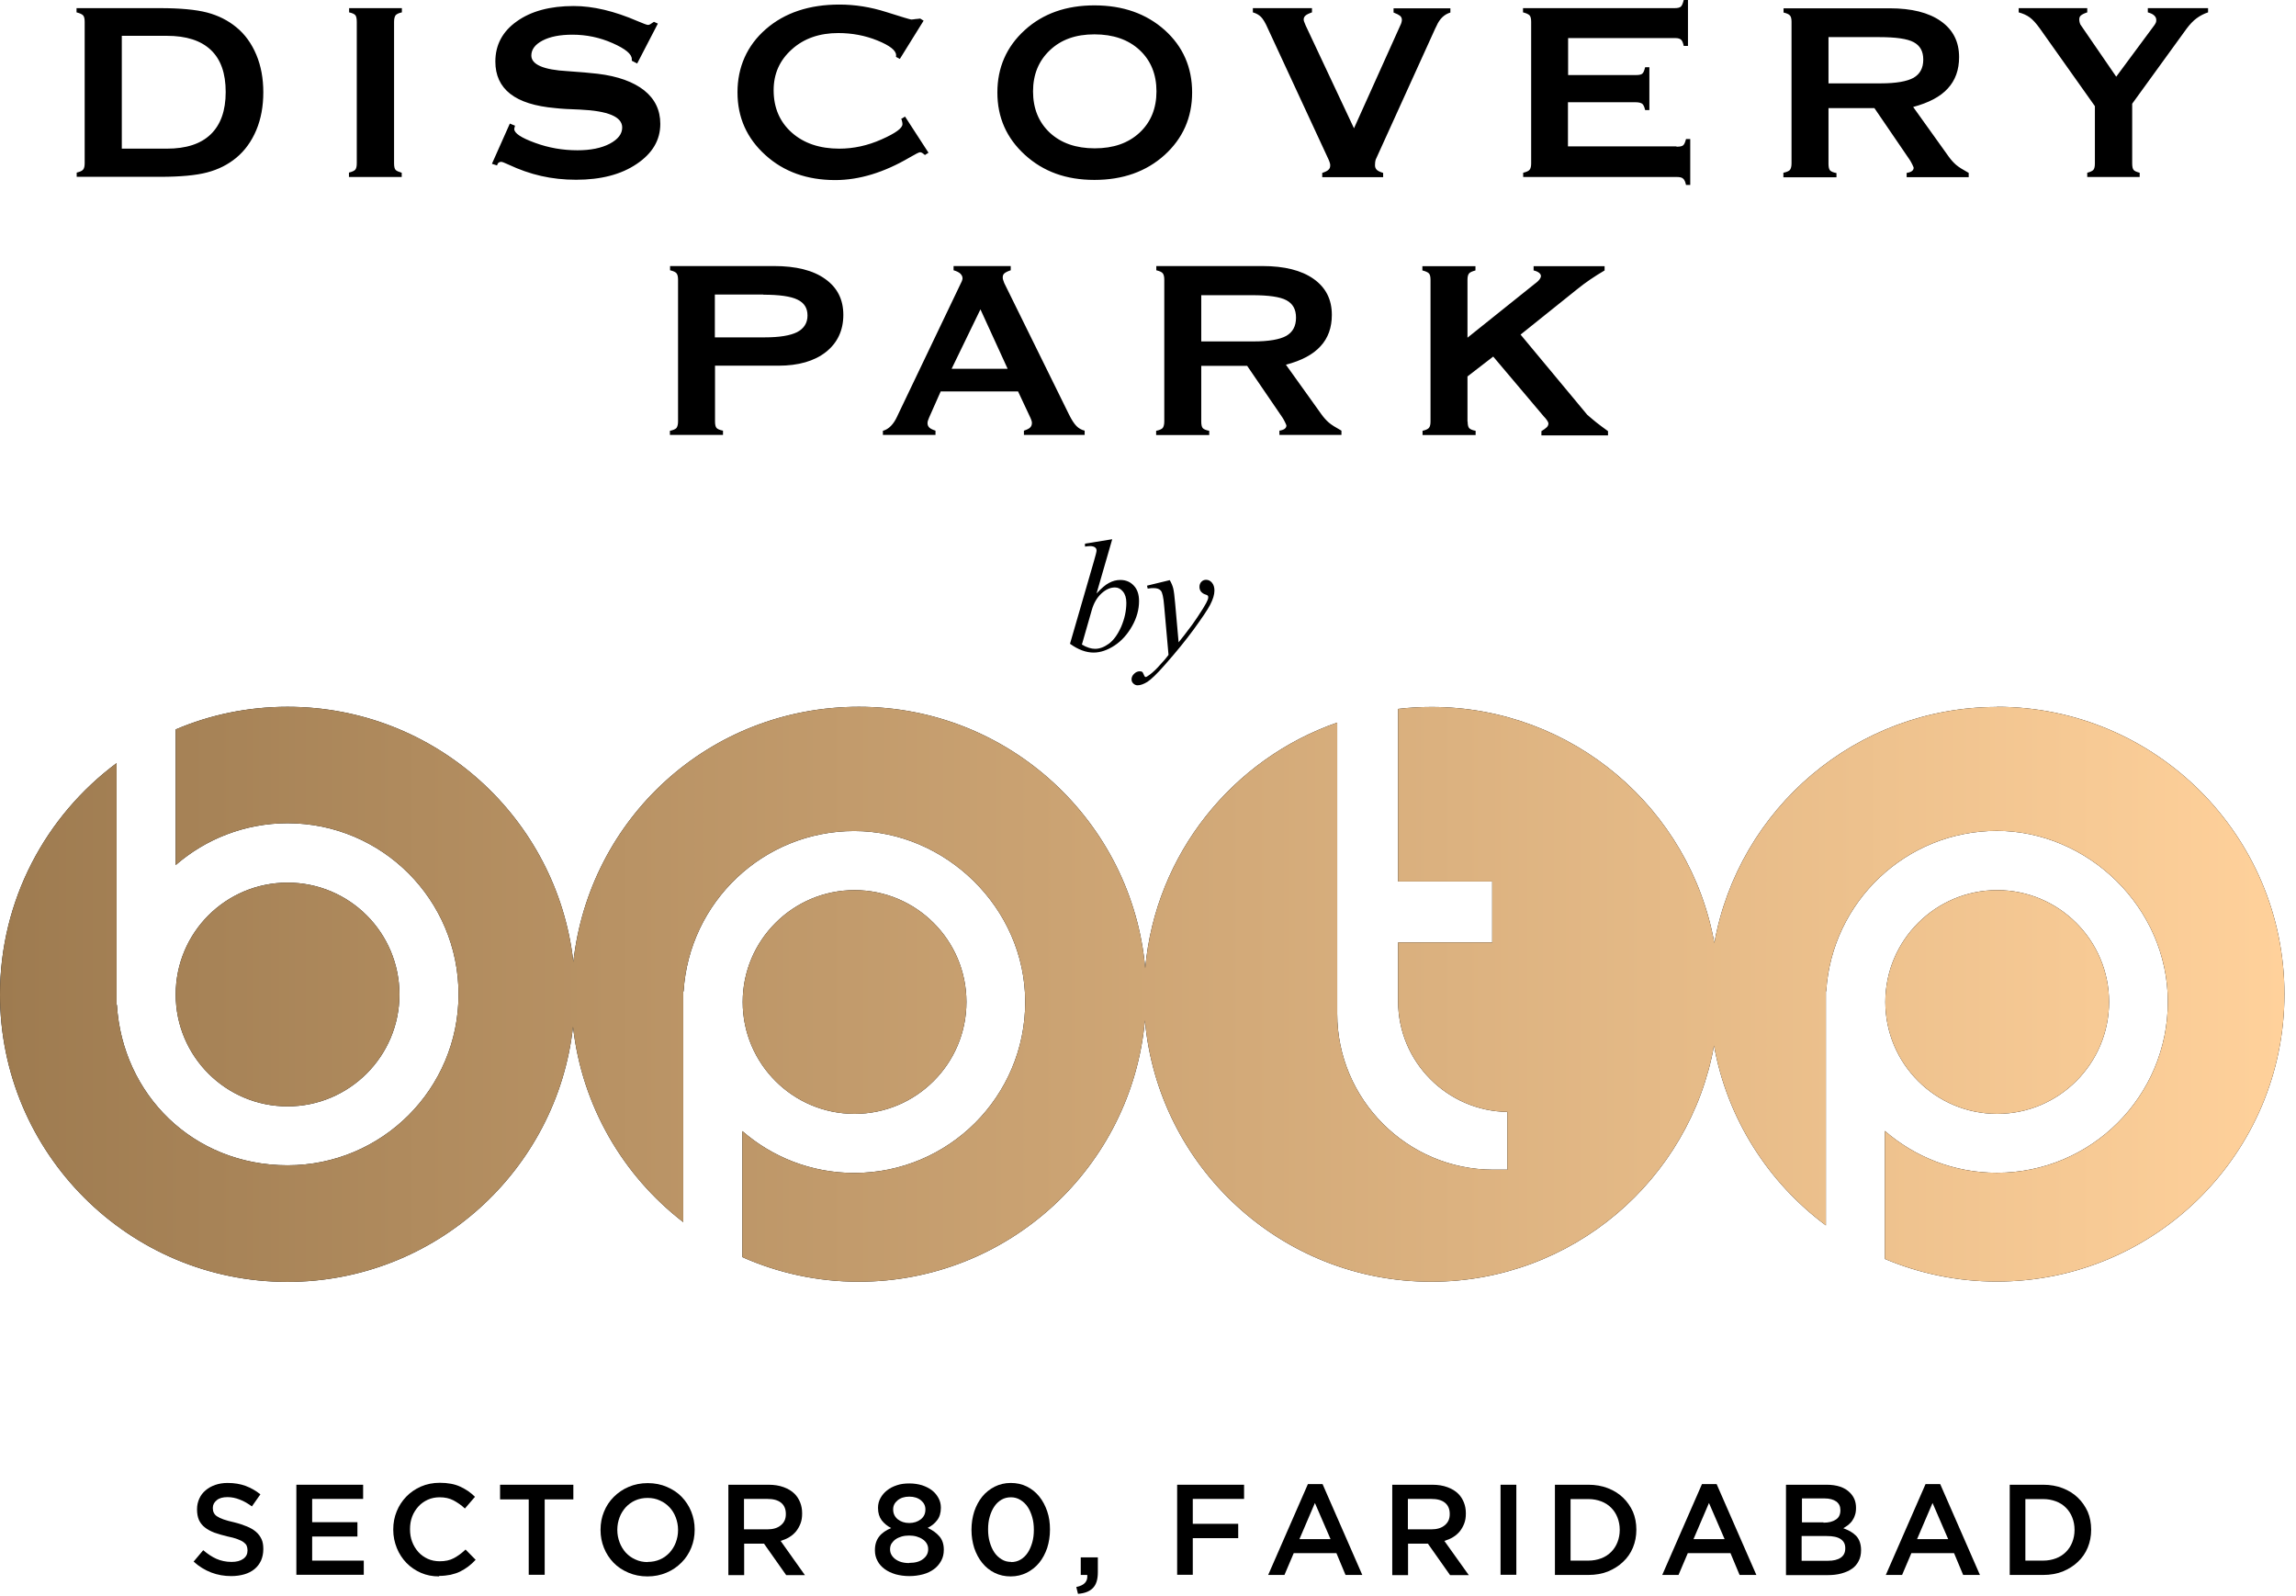 <svg width="141" height="98" viewBox="0 0 141 98" fill="none" xmlns="http://www.w3.org/2000/svg">
<g id="discovery">
<g id="Vector">
<path d="M129.52 61.54C129.52 65.33 126.44 68.41 122.65 68.41C118.86 68.41 115.78 65.33 115.78 61.54C115.78 57.75 118.86 54.67 122.65 54.67C126.44 54.67 129.52 57.75 129.52 61.54ZM24.53 61.08C24.53 64.87 21.45 67.95 17.66 67.95C13.87 67.95 10.79 64.88 10.79 61.08C10.79 57.28 13.86 54.21 17.66 54.21C21.46 54.21 24.53 57.28 24.53 61.08ZM59.35 61.54C59.35 65.33 56.27 68.41 52.48 68.41C48.69 68.41 45.61 65.33 45.61 61.54C45.61 57.75 48.69 54.67 52.48 54.67C56.27 54.67 59.35 57.75 59.35 61.54ZM122.65 43.42C113.98 43.42 106.76 49.68 105.28 57.92C103.8 49.68 96.58 43.42 87.91 43.42C87.22 43.42 86.53 43.46 85.86 43.54V54.14H91.64V57.88H85.86V61.5C85.86 65.21 88.87 68.24 92.57 68.29V71.84H91.7C86.43 71.84 82.12 67.53 82.12 62.26V44.38C75.7 46.61 70.96 52.45 70.33 59.46C69.52 50.46 61.95 43.41 52.75 43.41C43.55 43.41 36.19 50.27 35.21 59.08C34.22 50.26 26.74 43.41 17.66 43.41C15.22 43.41 12.9 43.9 10.79 44.8V53.13C12.63 51.53 15.04 50.56 17.66 50.56C23.46 50.56 28.16 55.26 28.16 61.07C28.16 66.88 23.46 71.57 17.66 71.57C11.86 71.57 7.52 67.22 7.18 61.72H7.16V46.87C2.82 50.1 0 55.26 0 61.08C0 70.82 7.91 78.73 17.65 78.73C26.73 78.73 34.21 71.87 35.19 63.06C35.74 67.94 38.27 72.22 41.96 75.06V60.89H41.98C42.32 55.4 46.88 51.04 52.46 51.04C58.04 51.04 62.96 55.74 62.96 61.54C62.96 67.34 58.26 72.04 52.46 72.04C49.83 72.04 47.43 71.07 45.59 69.47V77.21C47.77 78.18 50.19 78.72 52.73 78.72C61.94 78.72 69.5 71.67 70.31 62.67C71.12 71.67 78.68 78.72 87.89 78.72C96.56 78.72 103.78 72.46 105.26 64.22C106.07 68.73 108.6 72.64 112.13 75.26V60.88H112.15C112.49 55.39 117.05 51.03 122.63 51.03C128.21 51.03 133.13 55.73 133.13 61.53C133.13 67.33 128.43 72.03 122.63 72.03C120 72.03 117.6 71.06 115.75 69.46V77.32C117.86 78.21 120.19 78.71 122.63 78.71C132.38 78.71 140.29 70.8 140.29 61.06C140.29 51.32 132.38 43.41 122.63 43.41L122.65 43.42Z" fill="black"/>
<path d="M129.52 61.54C129.52 65.33 126.44 68.41 122.65 68.41C118.86 68.41 115.78 65.33 115.78 61.54C115.78 57.75 118.86 54.67 122.65 54.67C126.44 54.67 129.52 57.75 129.52 61.54ZM24.53 61.08C24.53 64.87 21.45 67.95 17.66 67.95C13.87 67.95 10.79 64.88 10.79 61.08C10.79 57.28 13.86 54.21 17.66 54.21C21.46 54.21 24.53 57.28 24.53 61.08ZM59.35 61.54C59.35 65.33 56.27 68.41 52.48 68.41C48.69 68.41 45.61 65.33 45.61 61.54C45.61 57.75 48.69 54.67 52.48 54.67C56.27 54.67 59.35 57.75 59.35 61.54ZM122.65 43.42C113.98 43.42 106.76 49.68 105.28 57.92C103.8 49.68 96.58 43.42 87.91 43.42C87.22 43.42 86.53 43.46 85.86 43.54V54.14H91.64V57.88H85.86V61.5C85.86 65.21 88.87 68.24 92.57 68.29V71.84H91.7C86.43 71.84 82.12 67.53 82.12 62.26V44.38C75.7 46.61 70.96 52.45 70.33 59.46C69.52 50.46 61.95 43.41 52.75 43.41C43.55 43.41 36.19 50.27 35.21 59.08C34.22 50.26 26.74 43.41 17.66 43.41C15.22 43.41 12.9 43.9 10.79 44.8V53.13C12.63 51.53 15.04 50.56 17.66 50.56C23.46 50.56 28.16 55.26 28.16 61.07C28.16 66.88 23.46 71.57 17.66 71.57C11.86 71.57 7.52 67.22 7.18 61.72H7.16V46.87C2.82 50.1 0 55.26 0 61.08C0 70.82 7.91 78.73 17.65 78.73C26.73 78.73 34.21 71.87 35.19 63.06C35.74 67.94 38.27 72.22 41.96 75.06V60.89H41.98C42.32 55.4 46.88 51.04 52.46 51.04C58.04 51.04 62.96 55.74 62.96 61.54C62.96 67.34 58.26 72.04 52.46 72.04C49.83 72.04 47.43 71.07 45.59 69.47V77.21C47.77 78.18 50.19 78.72 52.73 78.72C61.94 78.72 69.5 71.67 70.31 62.67C71.12 71.67 78.68 78.72 87.89 78.72C96.56 78.72 103.78 72.46 105.26 64.22C106.07 68.73 108.6 72.64 112.13 75.26V60.88H112.15C112.49 55.39 117.05 51.03 122.63 51.03C128.21 51.03 133.13 55.73 133.13 61.53C133.13 67.33 128.43 72.03 122.63 72.03C120 72.03 117.6 71.06 115.75 69.46V77.32C117.86 78.21 120.19 78.71 122.63 78.71C132.38 78.71 140.29 70.8 140.29 61.06C140.29 51.32 132.38 43.41 122.63 43.41L122.65 43.42Z" fill="url(#paint0_linear_84_33)"/>
</g>
<g id="Vector_2">
<path d="M14.2 96.8C13.77 96.8 13.36 96.73 12.97 96.58C12.58 96.43 12.22 96.21 11.89 95.91L12.48 95.21C12.75 95.44 13.02 95.62 13.29 95.74C13.56 95.86 13.88 95.93 14.22 95.93C14.52 95.93 14.76 95.87 14.94 95.74C15.12 95.61 15.2 95.44 15.2 95.23V95.21C15.2 95.11 15.18 95.02 15.15 94.94C15.12 94.86 15.05 94.79 14.96 94.72C14.87 94.65 14.74 94.59 14.58 94.53C14.42 94.47 14.21 94.41 13.95 94.36C13.65 94.29 13.39 94.21 13.16 94.13C12.93 94.04 12.74 93.94 12.58 93.81C12.42 93.69 12.3 93.53 12.22 93.36C12.14 93.18 12.1 92.96 12.1 92.71V92.69C12.1 92.45 12.15 92.24 12.24 92.04C12.33 91.84 12.46 91.67 12.63 91.53C12.79 91.39 12.99 91.28 13.22 91.2C13.45 91.12 13.7 91.08 13.98 91.08C14.39 91.08 14.75 91.14 15.08 91.26C15.4 91.38 15.71 91.55 15.99 91.78L15.47 92.52C15.22 92.34 14.97 92.19 14.72 92.1C14.47 92 14.22 91.95 13.97 91.95C13.69 91.95 13.46 92.01 13.31 92.14C13.15 92.27 13.07 92.42 13.07 92.61V92.63C13.07 92.74 13.09 92.83 13.13 92.91C13.17 92.99 13.23 93.07 13.33 93.13C13.43 93.2 13.56 93.26 13.73 93.32C13.9 93.38 14.12 93.44 14.39 93.5C14.68 93.57 14.94 93.66 15.16 93.75C15.38 93.84 15.57 93.95 15.72 94.08C15.87 94.21 15.98 94.36 16.06 94.53C16.14 94.7 16.17 94.9 16.17 95.13V95.15C16.17 95.41 16.12 95.64 16.03 95.85C15.93 96.06 15.8 96.23 15.63 96.37C15.46 96.51 15.25 96.62 15.01 96.69C14.77 96.76 14.5 96.8 14.21 96.8H14.2Z" fill="black"/>
<path d="M18.2 91.19H22.3V92.06H19.17V93.49H21.95V94.37H19.17V95.85H22.34V96.72H18.2V91.19Z" fill="black"/>
<path d="M26.97 96.82C26.56 96.82 26.19 96.75 25.85 96.6C25.51 96.45 25.21 96.25 24.96 95.99C24.71 95.73 24.51 95.43 24.37 95.08C24.23 94.73 24.15 94.36 24.15 93.96V93.94C24.15 93.54 24.22 93.17 24.36 92.83C24.5 92.48 24.7 92.18 24.95 91.92C25.2 91.66 25.51 91.45 25.85 91.3C26.2 91.15 26.58 91.07 27.01 91.07C27.26 91.07 27.49 91.09 27.7 91.13C27.91 91.17 28.1 91.23 28.27 91.31C28.44 91.39 28.6 91.48 28.75 91.58C28.9 91.69 29.04 91.8 29.17 91.93L28.55 92.65C28.33 92.44 28.09 92.28 27.85 92.15C27.6 92.02 27.32 91.96 27 91.96C26.74 91.96 26.49 92.01 26.27 92.11C26.05 92.21 25.85 92.35 25.69 92.53C25.53 92.71 25.4 92.91 25.31 93.15C25.22 93.39 25.18 93.64 25.18 93.91V93.93C25.18 94.2 25.22 94.45 25.31 94.69C25.4 94.93 25.53 95.14 25.69 95.32C25.85 95.5 26.05 95.64 26.27 95.74C26.49 95.84 26.74 95.89 27 95.89C27.34 95.89 27.63 95.83 27.87 95.7C28.11 95.57 28.35 95.4 28.59 95.17L29.21 95.8C29.07 95.95 28.92 96.09 28.76 96.21C28.6 96.33 28.44 96.43 28.26 96.52C28.08 96.61 27.88 96.67 27.67 96.72C27.46 96.76 27.22 96.79 26.96 96.79L26.97 96.82Z" fill="black"/>
<path d="M32.47 92.09H30.71V91.19H35.21V92.09H33.45V96.72H32.47V92.09Z" fill="black"/>
<path d="M39.78 95.93C40.05 95.93 40.3 95.88 40.53 95.78C40.76 95.68 40.95 95.54 41.12 95.36C41.28 95.18 41.41 94.98 41.5 94.74C41.59 94.5 41.64 94.25 41.64 93.98V93.96C41.64 93.69 41.59 93.44 41.5 93.2C41.41 92.96 41.28 92.75 41.12 92.58C40.95 92.4 40.76 92.26 40.53 92.16C40.3 92.05 40.05 92 39.77 92C39.49 92 39.25 92.05 39.02 92.15C38.79 92.25 38.6 92.39 38.43 92.57C38.27 92.75 38.14 92.95 38.05 93.19C37.96 93.43 37.91 93.68 37.91 93.95V93.97C37.91 94.24 37.96 94.49 38.05 94.73C38.14 94.97 38.27 95.18 38.43 95.36C38.6 95.54 38.79 95.68 39.02 95.78C39.25 95.89 39.5 95.94 39.78 95.94V95.93ZM39.76 96.82C39.33 96.82 38.94 96.74 38.59 96.59C38.24 96.44 37.93 96.24 37.68 95.98C37.43 95.72 37.23 95.42 37.09 95.07C36.95 94.72 36.88 94.36 36.88 93.97V93.95C36.88 93.56 36.95 93.19 37.09 92.85C37.23 92.5 37.43 92.2 37.69 91.94C37.95 91.68 38.25 91.47 38.61 91.32C38.96 91.17 39.35 91.09 39.78 91.09C40.21 91.09 40.6 91.17 40.95 91.32C41.3 91.47 41.61 91.67 41.86 91.93C42.11 92.19 42.31 92.49 42.45 92.84C42.59 93.19 42.66 93.55 42.66 93.94V93.96C42.66 94.35 42.59 94.72 42.45 95.06C42.31 95.41 42.11 95.71 41.85 95.97C41.59 96.23 41.29 96.44 40.93 96.59C40.58 96.74 40.19 96.82 39.76 96.82Z" fill="black"/>
<path d="M47.12 93.93C47.47 93.93 47.75 93.85 47.95 93.68C48.16 93.51 48.26 93.29 48.26 93V92.98C48.26 92.68 48.16 92.45 47.96 92.29C47.76 92.13 47.48 92.06 47.11 92.06H45.69V93.93H47.12ZM44.73 91.19H47.2C47.55 91.19 47.86 91.24 48.13 91.34C48.4 91.44 48.62 91.57 48.8 91.75C48.95 91.9 49.06 92.08 49.14 92.28C49.22 92.48 49.26 92.7 49.26 92.94V92.96C49.26 93.19 49.23 93.39 49.16 93.57C49.09 93.75 49 93.91 48.89 94.05C48.77 94.19 48.64 94.31 48.47 94.41C48.31 94.51 48.13 94.58 47.94 94.64L49.43 96.74H48.28L46.92 94.81H45.7V96.74H44.73V91.19Z" fill="black"/>
<path d="M66.1 97.47C66.59 97.37 66.81 97.13 66.77 96.73H66.37V95.65H67.42V96.57C67.42 97.01 67.32 97.33 67.11 97.54C66.9 97.75 66.6 97.86 66.2 97.89L66.1 97.49V97.47Z" fill="black"/>
<path d="M72.29 91.19H76.4V92.06H73.25V93.59H76.04V94.47H73.25V96.72H72.29V91.19Z" fill="black"/>
<path d="M81.71 94.53L80.75 92.31L79.8 94.53H81.71ZM80.32 91.15H81.22L83.66 96.73H82.63L82.07 95.39H79.45L78.88 96.73H77.88L80.32 91.15Z" fill="black"/>
<path d="M87.89 93.93C88.24 93.93 88.52 93.85 88.72 93.68C88.93 93.51 89.03 93.29 89.03 93V92.98C89.03 92.68 88.93 92.45 88.73 92.29C88.53 92.13 88.25 92.06 87.88 92.06H86.46V93.93H87.89ZM85.49 91.19H87.96C88.31 91.19 88.62 91.24 88.89 91.34C89.16 91.44 89.38 91.57 89.56 91.75C89.71 91.9 89.82 92.08 89.9 92.28C89.98 92.48 90.02 92.7 90.02 92.94V92.96C90.02 93.19 89.99 93.39 89.92 93.57C89.85 93.75 89.76 93.91 89.65 94.05C89.53 94.19 89.4 94.31 89.23 94.41C89.07 94.51 88.89 94.58 88.7 94.64L90.2 96.74H89.05L87.69 94.81H86.47V96.74H85.5V91.2L85.49 91.19Z" fill="black"/>
<path d="M92.15 91.19H93.12V96.72H92.15V91.19Z" fill="black"/>
<path d="M97.54 95.85C97.83 95.85 98.09 95.8 98.33 95.71C98.57 95.62 98.77 95.49 98.94 95.32C99.11 95.15 99.24 94.95 99.33 94.72C99.42 94.49 99.47 94.24 99.47 93.97V93.95C99.47 93.68 99.42 93.43 99.33 93.2C99.24 92.97 99.11 92.77 98.94 92.6C98.77 92.43 98.57 92.3 98.33 92.21C98.09 92.12 97.83 92.07 97.54 92.07H96.45V95.85H97.54ZM95.49 91.19H97.55C97.98 91.19 98.38 91.26 98.74 91.4C99.1 91.54 99.41 91.73 99.67 91.98C99.93 92.23 100.13 92.52 100.28 92.85C100.42 93.18 100.49 93.55 100.49 93.94V93.96C100.49 94.35 100.42 94.71 100.28 95.05C100.14 95.39 99.94 95.68 99.67 95.93C99.41 96.18 99.1 96.37 98.74 96.52C98.38 96.66 97.98 96.73 97.55 96.73H95.49V91.19Z" fill="black"/>
<path d="M105.91 94.53L104.95 92.31L104 94.53H105.91ZM104.52 91.15H105.42L107.86 96.73H106.83L106.27 95.39H103.65L103.08 96.73H102.08L104.52 91.15Z" fill="black"/>
<path d="M112.26 95.86C112.59 95.86 112.85 95.8 113.04 95.67C113.23 95.54 113.32 95.35 113.32 95.1V95.08C113.32 94.84 113.23 94.66 113.04 94.53C112.85 94.4 112.57 94.34 112.18 94.34H110.64V95.86H112.26ZM111.98 93.52C112.3 93.52 112.55 93.46 112.74 93.33C112.93 93.21 113.02 93.02 113.02 92.76V92.74C113.02 92.52 112.94 92.35 112.77 92.22C112.6 92.1 112.36 92.03 112.05 92.03H110.66V93.5H111.98V93.52ZM109.69 91.19H112.17C112.81 91.19 113.29 91.35 113.61 91.68C113.86 91.93 113.98 92.23 113.98 92.6V92.62C113.98 92.79 113.96 92.94 113.91 93.07C113.87 93.2 113.81 93.31 113.74 93.41C113.67 93.51 113.58 93.59 113.49 93.67C113.39 93.74 113.29 93.81 113.2 93.86C113.36 93.92 113.51 93.99 113.64 94.06C113.77 94.14 113.89 94.23 113.99 94.33C114.09 94.44 114.16 94.56 114.21 94.7C114.26 94.84 114.29 95.01 114.29 95.2V95.22C114.29 95.47 114.24 95.69 114.14 95.88C114.04 96.07 113.91 96.23 113.73 96.35C113.55 96.48 113.33 96.57 113.08 96.64C112.83 96.71 112.55 96.74 112.24 96.74H109.68V91.2L109.69 91.19Z" fill="black"/>
<path d="M119.64 94.53L118.68 92.31L117.73 94.53H119.64ZM118.25 91.15H119.15L121.59 96.73H120.56L120 95.39H117.38L116.81 96.73H115.81L118.25 91.15Z" fill="black"/>
<path d="M125.47 95.85C125.76 95.85 126.02 95.8 126.26 95.71C126.5 95.62 126.7 95.49 126.87 95.32C127.04 95.15 127.17 94.95 127.26 94.72C127.35 94.49 127.4 94.24 127.4 93.97V93.95C127.4 93.68 127.35 93.43 127.26 93.2C127.17 92.97 127.04 92.77 126.87 92.6C126.7 92.43 126.5 92.3 126.26 92.21C126.02 92.12 125.76 92.07 125.47 92.07H124.38V95.85H125.47ZM123.42 91.19H125.48C125.91 91.19 126.31 91.26 126.67 91.4C127.03 91.54 127.34 91.73 127.6 91.98C127.86 92.23 128.06 92.52 128.21 92.85C128.35 93.18 128.42 93.55 128.42 93.94V93.96C128.42 94.35 128.35 94.71 128.21 95.05C128.07 95.39 127.87 95.68 127.6 95.93C127.34 96.18 127.03 96.37 126.67 96.52C126.31 96.66 125.91 96.73 125.48 96.73H123.42V91.19Z" fill="black"/>
<path d="M55.84 95.99C56.2 95.99 56.49 95.91 56.69 95.75C56.9 95.59 57 95.39 57 95.16V95.14C57 95.01 56.97 94.9 56.91 94.8C56.85 94.7 56.77 94.61 56.66 94.54C56.56 94.47 56.43 94.41 56.29 94.37C56.15 94.33 55.99 94.31 55.83 94.31C55.67 94.31 55.51 94.33 55.37 94.37C55.23 94.41 55.1 94.47 55 94.54C54.9 94.61 54.82 94.7 54.75 94.8C54.69 94.9 54.66 95.02 54.66 95.14V95.16C54.66 95.39 54.76 95.58 54.97 95.75C55.18 95.91 55.46 96 55.82 96L55.84 95.99ZM55.84 93.54C56.12 93.54 56.36 93.46 56.55 93.31C56.74 93.16 56.83 92.96 56.83 92.72V92.7C56.83 92.48 56.74 92.3 56.56 92.15C56.38 92 56.14 91.92 55.84 91.92C55.54 91.92 55.3 92 55.12 92.15C54.94 92.3 54.85 92.48 54.85 92.69V92.71C54.85 92.95 54.94 93.15 55.13 93.31C55.32 93.46 55.55 93.54 55.84 93.54ZM55.84 96.8C55.54 96.8 55.26 96.76 55 96.69C54.74 96.61 54.52 96.51 54.33 96.37C54.14 96.23 53.99 96.07 53.89 95.87C53.78 95.67 53.73 95.46 53.73 95.22V95.2C53.73 94.86 53.82 94.59 53.99 94.37C54.16 94.15 54.41 93.98 54.73 93.85C54.49 93.73 54.3 93.57 54.15 93.38C54 93.18 53.92 92.93 53.92 92.62V92.6C53.92 92.39 53.97 92.19 54.07 92.01C54.17 91.83 54.3 91.67 54.47 91.54C54.64 91.4 54.84 91.3 55.08 91.22C55.31 91.14 55.57 91.11 55.85 91.11C56.13 91.11 56.38 91.15 56.62 91.22C56.86 91.3 57.06 91.4 57.23 91.53C57.4 91.66 57.53 91.82 57.63 92C57.73 92.18 57.78 92.38 57.78 92.59V92.61C57.78 92.92 57.7 93.18 57.55 93.37C57.4 93.57 57.21 93.72 56.97 93.84C57.27 93.98 57.51 94.15 57.69 94.36C57.87 94.57 57.96 94.84 57.96 95.17V95.19C57.96 95.44 57.91 95.66 57.8 95.86C57.69 96.06 57.55 96.23 57.36 96.37C57.17 96.51 56.95 96.62 56.69 96.69C56.43 96.76 56.15 96.8 55.85 96.8H55.84Z" fill="black"/>
<path d="M62.09 95.94C62.31 95.94 62.5 95.89 62.67 95.79C62.84 95.69 62.99 95.55 63.11 95.37C63.23 95.19 63.32 94.98 63.39 94.74C63.46 94.5 63.49 94.24 63.49 93.97V93.95C63.49 93.68 63.46 93.42 63.39 93.18C63.32 92.94 63.23 92.73 63.11 92.55C62.99 92.37 62.84 92.23 62.66 92.12C62.48 92.01 62.29 91.96 62.08 91.96C61.87 91.96 61.67 92.01 61.5 92.11C61.33 92.21 61.18 92.35 61.06 92.53C60.94 92.71 60.85 92.91 60.78 93.15C60.71 93.39 60.68 93.65 60.68 93.92V93.94C60.68 94.21 60.71 94.47 60.78 94.71C60.85 94.95 60.94 95.16 61.06 95.34C61.18 95.52 61.33 95.66 61.51 95.77C61.68 95.88 61.88 95.93 62.1 95.93L62.09 95.94ZM62.07 96.82C61.71 96.82 61.38 96.75 61.08 96.6C60.78 96.45 60.53 96.25 60.32 95.99C60.11 95.73 59.95 95.43 59.83 95.08C59.72 94.73 59.66 94.36 59.66 93.97V93.95C59.66 93.55 59.72 93.18 59.83 92.83C59.95 92.48 60.11 92.18 60.32 91.92C60.53 91.66 60.79 91.46 61.08 91.31C61.38 91.16 61.71 91.08 62.07 91.08C62.43 91.08 62.76 91.15 63.06 91.3C63.36 91.45 63.61 91.65 63.82 91.91C64.03 92.17 64.19 92.47 64.31 92.82C64.43 93.17 64.48 93.54 64.48 93.93V93.95C64.48 94.35 64.42 94.72 64.31 95.07C64.19 95.42 64.03 95.72 63.82 95.98C63.61 96.24 63.35 96.44 63.06 96.59C62.76 96.74 62.43 96.82 62.07 96.82Z" fill="black"/>
</g>
<path id="Vector_3" d="M7.48 2.2V9.13H10.25C11.43 9.13 12.33 8.84 12.94 8.25C13.55 7.66 13.86 6.8 13.86 5.65C13.86 4.5 13.56 3.65 12.95 3.07C12.34 2.49 11.44 2.2 10.25 2.2H7.48ZM9.83 0.5C11.07 0.5 12.03 0.59 12.72 0.77C13.4 0.95 14 1.25 14.51 1.67C15.04 2.1 15.45 2.67 15.74 3.36C16.03 4.05 16.17 4.82 16.17 5.67C16.17 6.52 16.03 7.3 15.74 7.99C15.45 8.68 15.04 9.25 14.51 9.69C14 10.11 13.41 10.41 12.72 10.59C12.04 10.77 11.07 10.86 9.83 10.86H4.71V10.6C4.92 10.55 5.05 10.49 5.11 10.41C5.17 10.33 5.2 10.21 5.2 10.02V1.34C5.2 1.15 5.17 1.01 5.1 0.94C5.03 0.87 4.9 0.81 4.7 0.76V0.5H9.82H9.83ZM24.2 10.03C24.2 10.23 24.23 10.36 24.29 10.43C24.35 10.5 24.48 10.55 24.67 10.61V10.87H21.43V10.6C21.63 10.55 21.76 10.49 21.82 10.42C21.88 10.34 21.91 10.22 21.91 10.03V1.34C21.91 1.14 21.88 1 21.82 0.93C21.76 0.86 21.63 0.8 21.44 0.76V0.5H24.68V0.76C24.49 0.8 24.37 0.86 24.3 0.93C24.24 1.01 24.2 1.14 24.2 1.34V10.03ZM30.21 10.06L31.31 7.59L31.63 7.72C31.63 7.72 31.62 7.75 31.61 7.78C31.6 7.84 31.59 7.89 31.58 7.92C31.58 8.18 32 8.46 32.85 8.77C33.69 9.08 34.56 9.23 35.46 9.23C36.26 9.23 36.92 9.1 37.44 8.83C37.95 8.56 38.21 8.23 38.21 7.83C38.21 7.17 37.34 6.81 35.61 6.73C34.97 6.71 34.46 6.68 34.11 6.64C32.86 6.53 31.94 6.24 31.33 5.76C30.72 5.28 30.42 4.62 30.42 3.78C30.42 2.76 30.86 1.93 31.74 1.31C32.62 0.68 33.79 0.37 35.23 0.37C36.42 0.37 37.73 0.68 39.16 1.3C39.51 1.45 39.73 1.53 39.79 1.53C39.84 1.53 39.88 1.52 39.93 1.49C39.98 1.46 40.06 1.41 40.16 1.34L40.4 1.45L39.13 3.9L38.8 3.73C38.8 3.73 38.8 3.7 38.8 3.69C38.8 3.69 38.8 3.66 38.8 3.63C38.8 3.32 38.41 3 37.62 2.65C36.83 2.3 36.01 2.13 35.15 2.13C34.39 2.13 33.78 2.25 33.32 2.49C32.86 2.73 32.63 3.04 32.63 3.41C32.63 3.96 33.37 4.29 34.86 4.37C35.63 4.42 36.25 4.48 36.7 4.53C37.95 4.68 38.9 5.03 39.56 5.55C40.22 6.08 40.55 6.76 40.55 7.61C40.55 8.6 40.07 9.42 39.1 10.07C38.14 10.72 36.9 11.04 35.38 11.04C33.86 11.04 32.55 10.73 31.23 10.11C30.98 9.99 30.83 9.94 30.78 9.94C30.71 9.94 30.66 9.96 30.62 9.99C30.58 10.02 30.55 10.08 30.52 10.16L30.21 10.06ZM55.37 7.29L55.58 7.16L57.02 9.38L56.8 9.52C56.72 9.45 56.66 9.41 56.63 9.39C56.59 9.37 56.55 9.35 56.51 9.35C56.43 9.35 56.23 9.46 55.88 9.66C54.3 10.59 52.77 11.06 51.29 11.06C49.57 11.06 48.13 10.55 47 9.52C45.86 8.49 45.29 7.21 45.29 5.67C45.29 4.13 45.87 2.8 47.03 1.79C48.19 0.78 49.7 0.28 51.55 0.28C52.5 0.28 53.46 0.43 54.43 0.74C55.4 1.05 55.91 1.2 55.97 1.2C56.05 1.2 56.13 1.18 56.22 1.17C56.31 1.17 56.4 1.15 56.51 1.14L56.72 1.27L55.26 3.62L55.02 3.49C55.02 3.49 55.02 3.46 55.03 3.45C55.03 3.44 55.03 3.42 55.03 3.39C55.03 3.1 54.65 2.8 53.89 2.49C53.13 2.18 52.32 2.03 51.48 2.03C50.33 2.03 49.37 2.36 48.63 3.03C47.88 3.7 47.51 4.53 47.51 5.54C47.51 6.61 47.88 7.48 48.62 8.14C49.36 8.8 50.34 9.13 51.54 9.13C52.42 9.13 53.29 8.94 54.14 8.56C55 8.18 55.42 7.87 55.42 7.63C55.42 7.59 55.42 7.53 55.4 7.47C55.39 7.41 55.37 7.34 55.34 7.27L55.37 7.29ZM67.21 0.33C68.96 0.33 70.4 0.84 71.53 1.85C72.65 2.86 73.21 4.14 73.21 5.68C73.21 7.22 72.64 8.5 71.52 9.52C70.39 10.54 68.95 11.05 67.21 11.05C65.47 11.05 64.07 10.54 62.94 9.51C61.81 8.48 61.25 7.21 61.25 5.68C61.25 4.15 61.81 2.87 62.93 1.85C64.05 0.83 65.48 0.33 67.21 0.33ZM63.44 5.61C63.44 6.67 63.79 7.51 64.47 8.15C65.16 8.79 66.08 9.11 67.23 9.11C68.38 9.11 69.29 8.79 69.98 8.15C70.67 7.51 71.02 6.66 71.02 5.61C71.02 4.56 70.67 3.71 69.98 3.07C69.29 2.43 68.36 2.11 67.21 2.11C66.06 2.11 65.17 2.43 64.48 3.08C63.79 3.73 63.44 4.57 63.44 5.62V5.61ZM77.86 1.75C77.71 1.4 77.56 1.16 77.44 1.04C77.31 0.91 77.15 0.82 76.94 0.76V0.5H80.57V0.76C80.37 0.83 80.23 0.9 80.17 0.96C80.1 1.02 80.06 1.1 80.06 1.2C80.06 1.26 80.09 1.36 80.16 1.51C80.17 1.53 80.18 1.55 80.18 1.56L83.15 7.88L85.99 1.57C86.03 1.49 86.06 1.42 86.07 1.36C86.09 1.3 86.09 1.25 86.09 1.21C86.09 1.11 86.05 1.04 85.98 0.97C85.9 0.91 85.77 0.84 85.58 0.77V0.51H89.07V0.77C88.7 0.88 88.41 1.15 88.22 1.59C88.19 1.66 88.16 1.71 88.14 1.75L84.48 9.81C84.48 9.81 84.46 9.9 84.45 9.96C84.45 10.02 84.44 10.08 84.44 10.15C84.44 10.27 84.48 10.36 84.55 10.43C84.62 10.5 84.75 10.56 84.94 10.62V10.88H81.2V10.62C81.38 10.56 81.51 10.5 81.58 10.43C81.66 10.36 81.69 10.27 81.69 10.16C81.69 10.12 81.69 10.07 81.67 10.02C81.66 9.97 81.63 9.9 81.59 9.8L77.86 1.75ZM102.97 9.01C103.17 9.01 103.31 8.98 103.37 8.92C103.44 8.86 103.49 8.73 103.54 8.54H103.8V11.36H103.54C103.5 11.17 103.44 11.03 103.36 10.97C103.29 10.9 103.16 10.87 102.96 10.87H93.54V10.61C93.75 10.56 93.88 10.5 93.94 10.42C94 10.34 94.03 10.22 94.03 10.04V1.34C94.03 1.15 94 1.01 93.93 0.94C93.86 0.87 93.73 0.81 93.53 0.76V0.5H102.83C103.03 0.5 103.16 0.47 103.23 0.4C103.3 0.33 103.35 0.2 103.4 0H103.66V2.82H103.4C103.36 2.63 103.31 2.51 103.24 2.44C103.17 2.38 103.06 2.34 102.91 2.34H96.3V4.61H100.46C100.67 4.61 100.8 4.58 100.86 4.52C100.93 4.46 100.98 4.33 101.03 4.13H101.29V6.76H101.03C100.99 6.57 100.93 6.45 100.86 6.38C100.78 6.32 100.65 6.28 100.45 6.28H96.29V8.99H102.94L102.97 9.01ZM109.52 10.87V10.61C109.72 10.57 109.85 10.51 109.92 10.44C109.98 10.36 110.02 10.23 110.02 10.04V1.34C110.02 1.16 109.99 1.03 109.93 0.96C109.87 0.88 109.74 0.82 109.53 0.77V0.51H116.04C117.39 0.51 118.44 0.77 119.19 1.3C119.94 1.83 120.31 2.56 120.31 3.51C120.31 4.29 120.08 4.93 119.62 5.43C119.16 5.94 118.45 6.31 117.49 6.57L119.68 9.63C119.81 9.81 119.96 9.98 120.12 10.12C120.28 10.26 120.54 10.42 120.9 10.62V10.88H117.09V10.62C117.23 10.6 117.34 10.56 117.41 10.51C117.49 10.45 117.52 10.38 117.52 10.3C117.52 10.28 117.49 10.22 117.44 10.11C117.39 10 117.33 9.9 117.28 9.82L115.11 6.64H112.29V10.06C112.29 10.25 112.32 10.39 112.38 10.46C112.44 10.53 112.57 10.59 112.78 10.63V10.89H109.52V10.87ZM115.41 2.28H112.29V5.12H115.49C116.44 5.12 117.11 5 117.51 4.78C117.91 4.55 118.11 4.18 118.11 3.66C118.11 3.14 117.91 2.8 117.52 2.59C117.13 2.38 116.42 2.28 115.41 2.28ZM125.27 1.75C125.04 1.43 124.84 1.21 124.65 1.07C124.46 0.93 124.23 0.83 123.97 0.76V0.5H128.18V0.76C127.99 0.82 127.86 0.89 127.79 0.95C127.72 1.01 127.69 1.09 127.69 1.19C127.69 1.26 127.7 1.33 127.72 1.4C127.74 1.47 127.76 1.52 127.79 1.55L129.96 4.71L132.3 1.55C132.3 1.55 132.37 1.45 132.39 1.4C132.41 1.35 132.42 1.3 132.42 1.24C132.42 1.12 132.38 1.03 132.29 0.95C132.21 0.87 132.08 0.81 131.9 0.76V0.5H135.6V0.76C135.35 0.84 135.12 0.96 134.9 1.12C134.68 1.28 134.48 1.5 134.29 1.75L130.94 6.37V10.04C130.94 10.24 130.97 10.37 131.03 10.44C131.09 10.51 131.21 10.56 131.4 10.61V10.87H128.18V10.61C128.37 10.56 128.5 10.5 128.56 10.43C128.62 10.35 128.65 10.23 128.65 10.04V6.52L125.27 1.75ZM41.14 26.72V26.46C41.34 26.42 41.47 26.36 41.54 26.29C41.6 26.21 41.64 26.08 41.64 25.89V17.18C41.64 17 41.61 16.87 41.55 16.79C41.49 16.71 41.36 16.65 41.15 16.6V16.34H47.53C48.88 16.34 49.93 16.6 50.67 17.13C51.42 17.66 51.79 18.39 51.79 19.34C51.79 20.29 51.43 21.06 50.72 21.62C50.01 22.18 49.03 22.46 47.8 22.46H43.91V25.88C43.91 26.07 43.94 26.21 44 26.28C44.06 26.35 44.19 26.41 44.4 26.45V26.71H41.14V26.72ZM46.88 18.09H43.9V20.72H46.96C47.87 20.72 48.53 20.61 48.95 20.4C49.37 20.18 49.59 19.84 49.59 19.38C49.59 18.92 49.39 18.6 48.97 18.4C48.56 18.2 47.86 18.1 46.88 18.1V18.09ZM54.22 26.72V26.46C54.58 26.36 54.87 26.07 55.1 25.57C55.12 25.52 55.14 25.48 55.16 25.44L59.01 17.39C59.06 17.3 59.08 17.24 59.09 17.2C59.1 17.16 59.11 17.13 59.11 17.1C59.11 16.98 59.06 16.89 58.97 16.8C58.88 16.72 58.74 16.65 58.56 16.6V16.34H62.07V16.6C61.88 16.66 61.75 16.73 61.68 16.79C61.61 16.85 61.58 16.93 61.58 17.03C61.58 17.07 61.58 17.13 61.6 17.18C61.62 17.24 61.64 17.3 61.67 17.38L65.64 25.44C65.81 25.79 65.97 26.03 66.11 26.17C66.25 26.31 66.41 26.4 66.61 26.45V26.71H62.88V26.45C63.06 26.39 63.19 26.33 63.26 26.26C63.33 26.19 63.37 26.1 63.37 25.99C63.37 25.94 63.37 25.89 63.35 25.85C63.34 25.8 63.31 25.73 63.27 25.64L62.52 24.04H57.77L57.06 25.64C57.02 25.73 57 25.8 56.98 25.85C56.97 25.9 56.96 25.95 56.96 25.99C56.96 26.1 57 26.19 57.07 26.26C57.14 26.33 57.27 26.39 57.45 26.45V26.71H54.23L54.22 26.72ZM60.21 19L58.44 22.65H61.88L60.21 19ZM71 26.72V26.46C71.2 26.42 71.33 26.36 71.4 26.29C71.46 26.21 71.5 26.08 71.5 25.89V17.18C71.5 17 71.47 16.87 71.41 16.79C71.35 16.71 71.22 16.65 71.01 16.6V16.34H77.52C78.87 16.34 79.92 16.6 80.67 17.13C81.42 17.66 81.79 18.39 81.79 19.34C81.79 20.12 81.56 20.76 81.1 21.26C80.64 21.77 79.93 22.15 78.97 22.4L81.16 25.46C81.29 25.64 81.44 25.81 81.6 25.95C81.76 26.09 82.02 26.25 82.38 26.45V26.71H78.57V26.45C78.71 26.43 78.82 26.39 78.89 26.34C78.97 26.28 79 26.21 79 26.13C79 26.11 78.97 26.05 78.92 25.94C78.87 25.83 78.81 25.73 78.76 25.65L76.59 22.47H73.77V25.89C73.77 26.08 73.8 26.22 73.86 26.29C73.92 26.36 74.05 26.42 74.26 26.46V26.72H71ZM76.89 18.13H73.77V20.97H76.97C77.92 20.97 78.59 20.85 78.99 20.63C79.39 20.4 79.59 20.03 79.59 19.51C79.59 18.99 79.39 18.65 79 18.44C78.61 18.23 77.9 18.13 76.89 18.13ZM90.13 25.89C90.13 26.08 90.16 26.22 90.22 26.29C90.28 26.36 90.41 26.42 90.62 26.46V26.72H87.36V26.46C87.57 26.41 87.7 26.35 87.76 26.27C87.82 26.19 87.85 26.07 87.85 25.89V17.19C87.85 17 87.82 16.86 87.75 16.79C87.68 16.72 87.55 16.66 87.35 16.61V16.35H90.61V16.61C90.42 16.66 90.28 16.72 90.22 16.79C90.15 16.87 90.12 17 90.12 17.19V20.74L94.29 17.4L94.32 17.38C94.53 17.22 94.63 17.07 94.63 16.95C94.63 16.88 94.59 16.81 94.51 16.75C94.43 16.69 94.32 16.64 94.18 16.61V16.35H98.54V16.61C97.91 16.98 97.35 17.36 96.86 17.76C96.83 17.78 96.82 17.79 96.81 17.8L93.38 20.55L97.47 25.47C97.64 25.62 97.84 25.79 98.04 25.95C98.25 26.11 98.48 26.29 98.75 26.48V26.74H94.66V26.48C94.81 26.39 94.92 26.31 94.99 26.24C95.06 26.17 95.09 26.09 95.09 26.01C95.09 25.94 95.03 25.84 94.91 25.69C94.86 25.63 94.82 25.59 94.8 25.57L91.7 21.9L90.12 23.12V25.91L90.13 25.89Z" fill="black"/>
<path id="Vector_4" fill-rule="evenodd" clip-rule="evenodd" d="M68.3 33.13L67.34 36.45C67.64 36.13 67.89 35.91 68.11 35.8C68.33 35.68 68.56 35.62 68.8 35.62C69.14 35.62 69.42 35.74 69.63 35.97C69.85 36.2 69.95 36.52 69.95 36.92C69.95 37.43 69.81 37.95 69.52 38.46C69.23 38.97 68.87 39.37 68.44 39.65C68.01 39.93 67.58 40.08 67.16 40.08C66.69 40.08 66.21 39.9 65.71 39.54L67.17 34.5C67.28 34.12 67.34 33.89 67.34 33.82C67.34 33.74 67.32 33.68 67.26 33.63C67.19 33.57 67.08 33.54 66.94 33.54C66.87 33.54 66.77 33.55 66.63 33.57V33.39L68.29 33.12L68.3 33.13ZM66.44 39.59C66.75 39.77 67.02 39.85 67.25 39.85C67.52 39.85 67.8 39.75 68.09 39.54C68.38 39.33 68.63 38.99 68.85 38.5C69.06 38.01 69.17 37.52 69.17 37.02C69.17 36.73 69.1 36.5 68.96 36.33C68.82 36.16 68.66 36.08 68.47 36.08C68.19 36.08 67.91 36.2 67.64 36.45C67.37 36.7 67.17 37.04 67.05 37.46L66.44 39.59ZM71.83 35.62C71.94 35.81 72.01 35.98 72.05 36.14C72.09 36.3 72.13 36.62 72.17 37.09L72.38 39.45C72.57 39.22 72.85 38.86 73.22 38.36C73.4 38.12 73.61 37.79 73.88 37.37C74.04 37.11 74.13 36.94 74.17 36.83C74.19 36.78 74.2 36.73 74.2 36.67C74.2 36.64 74.19 36.61 74.17 36.58C74.15 36.56 74.09 36.53 73.99 36.5C73.9 36.47 73.82 36.41 73.75 36.33C73.69 36.25 73.66 36.15 73.66 36.05C73.66 35.92 73.7 35.81 73.78 35.73C73.86 35.65 73.95 35.61 74.07 35.61C74.21 35.61 74.33 35.67 74.43 35.79C74.53 35.91 74.58 36.07 74.58 36.27C74.58 36.52 74.49 36.81 74.32 37.14C74.15 37.47 73.81 37.96 73.32 38.64C72.83 39.31 72.23 40.05 71.53 40.84C71.05 41.39 70.69 41.73 70.46 41.88C70.23 42.02 70.03 42.09 69.86 42.09C69.76 42.09 69.67 42.05 69.6 41.98C69.52 41.91 69.49 41.82 69.49 41.72C69.49 41.6 69.54 41.48 69.65 41.38C69.75 41.28 69.87 41.23 69.99 41.23C70.05 41.23 70.11 41.24 70.15 41.27C70.17 41.29 70.2 41.33 70.23 41.41C70.26 41.49 70.29 41.54 70.31 41.56C70.33 41.58 70.35 41.58 70.37 41.58C70.39 41.58 70.42 41.56 70.47 41.53C70.65 41.42 70.85 41.25 71.08 41.01C71.38 40.69 71.61 40.43 71.76 40.22L71.49 37.19C71.45 36.69 71.38 36.38 71.29 36.28C71.2 36.17 71.05 36.12 70.84 36.12C70.77 36.12 70.65 36.12 70.48 36.15L70.44 35.97L71.84 35.63L71.83 35.62Z" fill="black"/>
</g>
<defs>
<linearGradient id="paint0_linear_84_33" x1="0" y1="61.07" x2="140.29" y2="61.07" gradientUnits="userSpaceOnUse">
<stop stop-color="#9E7B50"/>
<stop offset="1" stop-color="#FFD19B"/>
</linearGradient>
</defs>
</svg>
